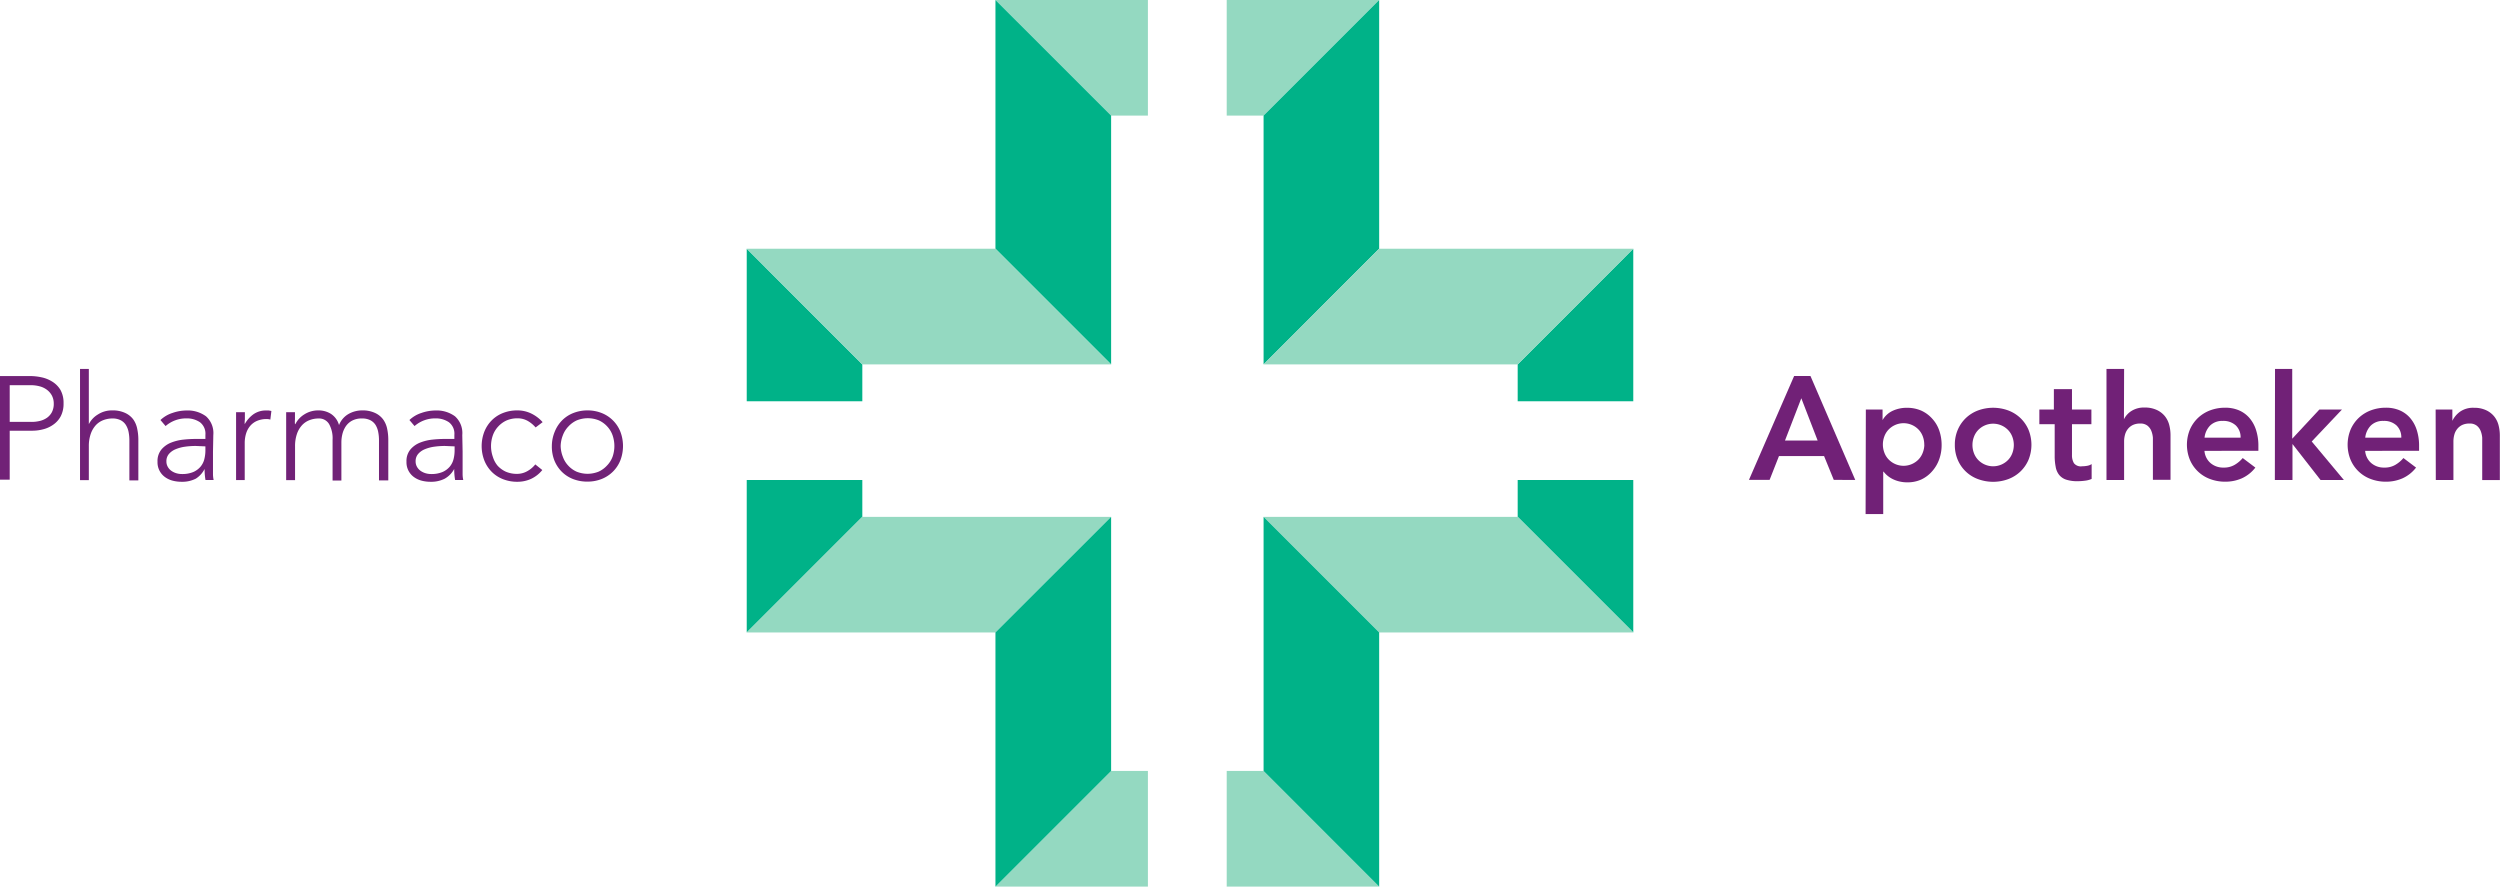 <svg id="Laag_2" data-name="Laag 2" xmlns="http://www.w3.org/2000/svg" viewBox="0 0 306.47 108.68"><defs><style>.cls-1{fill:#00b288;}.cls-2{fill:#94d9c1;}.cls-3{fill:#712177;}</style></defs><title>Tekengebied 1</title><polygon class="cls-1" points="105.71 44.67 91.54 30.49 91.54 49.19 105.71 49.19 105.71 44.67"/><polygon class="cls-1" points="105.71 58.84 91.54 58.84 91.54 77.53 105.71 63.36 105.71 58.84"/><polygon class="cls-2" points="136.21 94.51 122.03 108.69 140.72 108.69 140.72 94.51 136.21 94.51"/><polygon class="cls-2" points="150.38 108.69 169.07 108.69 154.9 94.51 150.38 94.51 150.38 108.69"/><polygon class="cls-1" points="186.05 58.84 186.05 63.36 200.22 77.53 200.22 58.84 186.05 58.84"/><polygon class="cls-1" points="200.22 30.49 186.05 44.67 186.05 49.19 200.22 49.19 200.22 30.49"/><polygon class="cls-2" points="169.07 0 150.38 0 150.38 14.17 154.9 14.17 169.07 0"/><polygon class="cls-2" points="122.03 0 136.21 14.17 140.72 14.17 140.72 0 122.03 0"/><polygon class="cls-1" points="122.03 30.49 136.21 44.67 136.21 14.17 122.03 0 122.03 30.49"/><polygon class="cls-2" points="91.54 30.49 122.03 30.49 136.21 44.67 105.71 44.67 91.54 30.49"/><polygon class="cls-1" points="169.07 0 154.9 14.17 154.9 44.67 169.07 30.49 169.07 0"/><polygon class="cls-2" points="169.07 30.49 200.22 30.49 186.05 44.67 154.9 44.67 169.07 30.49"/><polygon class="cls-2" points="154.9 63.36 169.07 77.53 200.22 77.53 186.05 63.36 154.9 63.36"/><polygon class="cls-1" points="154.9 63.36 154.9 94.51 169.07 108.69 169.07 77.53 154.9 63.36"/><polygon class="cls-2" points="105.71 63.36 91.54 77.53 122.03 77.53 136.21 63.36 105.71 63.36"/><polygon class="cls-1" points="122.03 77.53 122.03 108.69 136.21 94.51 136.21 63.36 122.03 77.53"/><path class="cls-3" d="M0,46.1H3.67a6.76,6.76,0,0,1,1.4.15,4,4,0,0,1,1.33.53,3,3,0,0,1,1,1,3.2,3.2,0,0,1,.39,1.65A3.31,3.31,0,0,1,7.46,51a2.92,2.92,0,0,1-.85,1,3.64,3.64,0,0,1-1.22.6,5.26,5.26,0,0,1-1.45.2H1.19v6H0Zm1.19,5.62h2.7a4.21,4.21,0,0,0,1-.12,2.56,2.56,0,0,0,.86-.38,2,2,0,0,0,.61-.69,2.21,2.21,0,0,0,.23-1.06,2.1,2.1,0,0,0-.24-1,2.17,2.17,0,0,0-.63-.71,2.57,2.57,0,0,0-.89-.41,4.14,4.14,0,0,0-1-.13H1.19Z"/><path class="cls-3" d="M9.81,45.23h1.08V52h0A2.91,2.91,0,0,1,12,50.81a3.15,3.15,0,0,1,1.76-.5,3.56,3.56,0,0,1,1.58.31,2.56,2.56,0,0,1,1,.8,3,3,0,0,1,.48,1.14,6.39,6.39,0,0,1,.14,1.33v5H15.86v-4.9a5.39,5.39,0,0,0-.09-1,2.6,2.6,0,0,0-.32-.86,1.65,1.65,0,0,0-.63-.6,2.15,2.15,0,0,0-1.05-.23,3.08,3.08,0,0,0-1.12.21,2.43,2.43,0,0,0-.92.63,3.05,3.05,0,0,0-.61,1.06,4.52,4.52,0,0,0-.23,1.5v4.16H9.81Z"/><path class="cls-3" d="M26.11,55.35q0,.61,0,1.1t0,.9q0,.41,0,.77t.08.72h-1a7.87,7.87,0,0,1-.11-1.35h0A3,3,0,0,1,24,58.68a3.64,3.64,0,0,1-1.75.38,4.24,4.24,0,0,1-1.06-.13,2.77,2.77,0,0,1-.94-.43,2.22,2.22,0,0,1-.94-1.9,2.22,2.22,0,0,1,.49-1.51,3,3,0,0,1,1.2-.84,5.68,5.68,0,0,1,1.51-.36,14,14,0,0,1,1.41-.08h1.26v-.5a1.76,1.76,0,0,0-.67-1.55,2.84,2.84,0,0,0-1.67-.47,3.8,3.8,0,0,0-2.54.94l-.63-.74a3.85,3.85,0,0,1,1.48-.87,5.28,5.28,0,0,1,1.69-.3,3.79,3.79,0,0,1,2.41.71,2.75,2.75,0,0,1,.9,2.29ZM24,54.67a9.4,9.4,0,0,0-1.32.09,4.64,4.64,0,0,0-1.15.31,2.13,2.13,0,0,0-.82.58,1.34,1.34,0,0,0-.31.9,1.33,1.33,0,0,0,.17.68,1.49,1.49,0,0,0,.44.49,2.05,2.05,0,0,0,.6.29,2.34,2.34,0,0,0,.67.1,3.47,3.47,0,0,0,1.42-.25,2.42,2.42,0,0,0,.89-.66,2.28,2.28,0,0,0,.46-.92,4.33,4.33,0,0,0,.13-1v-.56Z"/><path class="cls-3" d="M28.94,52.87c0-.16,0-.34,0-.57s0-.45,0-.67,0-.44,0-.64,0-.35,0-.46h1.08c0,.31,0,.61,0,.9A2.78,2.78,0,0,0,30,52a3.69,3.69,0,0,1,1.06-1.21,2.63,2.63,0,0,1,1.58-.47l.31,0,.32.06-.13,1.06a1.32,1.32,0,0,0-.41-.07,3,3,0,0,0-1.21.22,2.28,2.28,0,0,0-.85.62,2.62,2.62,0,0,0-.5.93A3.92,3.92,0,0,0,30,54.31v4.54H28.94Z"/><path class="cls-3" d="M35.08,52.87c0-.16,0-.34,0-.57s0-.45,0-.67,0-.44,0-.64,0-.35,0-.46h1.08c0,.31,0,.61,0,.9a2.78,2.78,0,0,0,0,.56h.05a2.92,2.92,0,0,1,1.08-1.18,3.15,3.15,0,0,1,1.76-.5,2.82,2.82,0,0,1,1.51.42,2.4,2.4,0,0,1,1,1.38,2.69,2.69,0,0,1,1.18-1.37,3.36,3.36,0,0,1,1.65-.43,3.56,3.56,0,0,1,1.58.31,2.56,2.56,0,0,1,1,.8,3,3,0,0,1,.49,1.14,6.52,6.52,0,0,1,.14,1.33v5H46.46v-4.9a5.22,5.22,0,0,0-.09-1,2.6,2.6,0,0,0-.31-.86,1.66,1.66,0,0,0-.63-.6,2.16,2.16,0,0,0-1.05-.23,2.47,2.47,0,0,0-1.24.28,2.19,2.19,0,0,0-.77.71,3,3,0,0,0-.4.94,4.21,4.21,0,0,0-.12,1v4.68H40.77v-5A3.57,3.57,0,0,0,40.35,52a1.42,1.42,0,0,0-1.3-.7,3.07,3.07,0,0,0-1.12.21,2.43,2.43,0,0,0-.92.63,3,3,0,0,0-.61,1.06,4.52,4.52,0,0,0-.23,1.5v4.16H35.08Z"/><path class="cls-3" d="M56.71,55.35q0,.61,0,1.1t0,.9q0,.41,0,.77t.08.72h-1a7.87,7.87,0,0,1-.11-1.35h0a3,3,0,0,1-1.16,1.19,3.64,3.64,0,0,1-1.75.38,4.24,4.24,0,0,1-1.06-.13,2.77,2.77,0,0,1-.94-.43,2.22,2.22,0,0,1-.94-1.9,2.22,2.22,0,0,1,.49-1.51,3,3,0,0,1,1.2-.84,5.68,5.68,0,0,1,1.51-.36,14,14,0,0,1,1.41-.08h1.26v-.5a1.76,1.76,0,0,0-.67-1.55,2.84,2.84,0,0,0-1.67-.47,3.8,3.8,0,0,0-2.54.94l-.63-.74a3.85,3.85,0,0,1,1.48-.87,5.28,5.28,0,0,1,1.69-.3,3.79,3.79,0,0,1,2.41.71,2.75,2.75,0,0,1,.9,2.29Zm-2.16-.68a9.4,9.4,0,0,0-1.32.09,4.64,4.64,0,0,0-1.15.31,2.13,2.13,0,0,0-.82.58,1.34,1.34,0,0,0-.31.9,1.33,1.33,0,0,0,.17.68,1.49,1.49,0,0,0,.44.49,2.05,2.05,0,0,0,.6.29,2.34,2.34,0,0,0,.67.1,3.47,3.47,0,0,0,1.42-.25,2.42,2.42,0,0,0,.89-.66,2.28,2.28,0,0,0,.46-.92,4.33,4.33,0,0,0,.13-1v-.56Z"/><path class="cls-3" d="M66.48,57.62a3.89,3.89,0,0,1-1.39,1.09,4,4,0,0,1-1.67.35,4.71,4.71,0,0,1-1.76-.32,4,4,0,0,1-1.39-.91,4.17,4.17,0,0,1-.9-1.39,4.91,4.91,0,0,1,0-3.51,4.17,4.17,0,0,1,.9-1.39,4,4,0,0,1,1.39-.91,4.71,4.71,0,0,1,1.76-.32,3.86,3.86,0,0,1,1.7.38,4.47,4.47,0,0,1,1.4,1.06l-.86.65a3.76,3.76,0,0,0-1-.82,2.53,2.53,0,0,0-1.21-.3,3.34,3.34,0,0,0-1.37.27,3.18,3.18,0,0,0-1,.73,3.1,3.1,0,0,0-.66,1.08,4,4,0,0,0,0,2.65A3.1,3.1,0,0,0,61,57.09a3.18,3.18,0,0,0,1,.73,3.36,3.36,0,0,0,1.37.27,2.53,2.53,0,0,0,1.25-.32,3.27,3.27,0,0,0,1-.84Z"/><path class="cls-3" d="M67.65,54.68A4.64,4.64,0,0,1,68,52.93a4.17,4.17,0,0,1,.9-1.39,4,4,0,0,1,1.39-.91A4.71,4.71,0,0,1,72,50.31a4.64,4.64,0,0,1,1.75.32,4.07,4.07,0,0,1,2.3,2.29,4.93,4.93,0,0,1,0,3.51,4.07,4.07,0,0,1-2.3,2.29,4.64,4.64,0,0,1-1.75.32,4.71,4.71,0,0,1-1.76-.32,4,4,0,0,1-1.39-.91,4.17,4.17,0,0,1-.9-1.39A4.64,4.64,0,0,1,67.65,54.68Zm1.08,0A3.85,3.85,0,0,0,69,56a3.1,3.1,0,0,0,.66,1.08,3.18,3.18,0,0,0,1,.73,3.6,3.6,0,0,0,2.74,0,3.17,3.17,0,0,0,1-.73A3.1,3.1,0,0,0,75.09,56a4,4,0,0,0,0-2.65,3.1,3.1,0,0,0-.66-1.08,3.17,3.17,0,0,0-1-.73,3.6,3.6,0,0,0-2.74,0,3.18,3.18,0,0,0-1,.73A3.1,3.1,0,0,0,69,53.36,3.85,3.85,0,0,0,68.73,54.68Z"/><path class="cls-3" d="M219.94,46.09h2l5.49,12.74H224.8l-1.19-2.92h-5.53l-1.15,2.92H214.4ZM222.82,54l-2-5.18-2,5.18Z"/><path class="cls-3" d="M228.73,50.2h2.05v1.3h0a2.78,2.78,0,0,1,1.26-1.15,4.08,4.08,0,0,1,1.71-.36,4.36,4.36,0,0,1,1.78.35,4,4,0,0,1,1.35,1,4.11,4.11,0,0,1,.85,1.44,5.38,5.38,0,0,1,.29,1.78,5.1,5.1,0,0,1-.31,1.78,4.42,4.42,0,0,1-.86,1.44,4,4,0,0,1-1.32,1,4.06,4.06,0,0,1-1.69.35,4.17,4.17,0,0,1-1.08-.13,3.72,3.72,0,0,1-.83-.32,3.28,3.28,0,0,1-.61-.42,3,3,0,0,1-.41-.44h-.05v5.2h-2.16Zm7.16,4.32a2.81,2.81,0,0,0-.17-1,2.45,2.45,0,0,0-.5-.83,2.55,2.55,0,0,0-3.73,0,2.42,2.42,0,0,0-.5.83,2.83,2.83,0,0,0,0,1.94,2.41,2.41,0,0,0,.5.83,2.55,2.55,0,0,0,3.73,0,2.44,2.44,0,0,0,.5-.83A2.8,2.8,0,0,0,235.9,54.52Z"/><path class="cls-3" d="M239.64,54.52a4.57,4.57,0,0,1,.37-1.86,4.36,4.36,0,0,1,1-1.43,4.41,4.41,0,0,1,1.49-.92,5.37,5.37,0,0,1,3.67,0,4.42,4.42,0,0,1,1.49.92,4.36,4.36,0,0,1,1,1.43,4.89,4.89,0,0,1,0,3.73,4.36,4.36,0,0,1-1,1.43,4.4,4.4,0,0,1-1.49.92,5.36,5.36,0,0,1-3.67,0A4.29,4.29,0,0,1,240,56.38,4.57,4.57,0,0,1,239.64,54.52Zm2.16,0a2.8,2.8,0,0,0,.17,1,2.44,2.44,0,0,0,.5.83,2.55,2.55,0,0,0,3.73,0,2.42,2.42,0,0,0,.5-.83,2.85,2.85,0,0,0,0-1.94,2.44,2.44,0,0,0-.5-.83,2.55,2.55,0,0,0-3.73,0,2.45,2.45,0,0,0-.5.83A2.81,2.81,0,0,0,241.8,54.52Z"/><path class="cls-3" d="M250,52V50.2h1.78v-2.5H254v2.5h2.38V52H254v3.78a1.88,1.88,0,0,0,.24,1,1.06,1.06,0,0,0,1,.38,3.42,3.42,0,0,0,.63-.06,1.32,1.32,0,0,0,.54-.21v1.82a2.77,2.77,0,0,1-.84.22,7,7,0,0,1-.87.06,4.42,4.42,0,0,1-1.41-.19,1.86,1.86,0,0,1-.86-.58,2.19,2.19,0,0,1-.43-1,6.73,6.73,0,0,1-.12-1.33V52Z"/><path class="cls-3" d="M260.37,51.4h0a2.52,2.52,0,0,1,.89-1,2.84,2.84,0,0,1,1.65-.44,3.39,3.39,0,0,1,1.47.29,2.77,2.77,0,0,1,1,.76,2.87,2.87,0,0,1,.54,1.08,5,5,0,0,1,.16,1.28v5.45h-2.16V54.46c0-.24,0-.51,0-.8a2.88,2.88,0,0,0-.19-.83,1.55,1.55,0,0,0-.48-.65,1.37,1.37,0,0,0-.88-.26,2.06,2.06,0,0,0-.91.18,1.75,1.75,0,0,0-.61.49,1.94,1.94,0,0,0-.35.7,3.12,3.12,0,0,0-.11.83v4.72h-2.16V45.23h2.16Z"/><path class="cls-3" d="M270.24,55.27a2.2,2.2,0,0,0,.76,1.51,2.37,2.37,0,0,0,1.57.54,2.57,2.57,0,0,0,1.36-.33,3.75,3.75,0,0,0,1-.84l1.55,1.17a4.37,4.37,0,0,1-1.69,1.33,5,5,0,0,1-2,.4,5.19,5.19,0,0,1-1.84-.32,4.29,4.29,0,0,1-2.49-2.35,4.89,4.89,0,0,1,0-3.73,4.36,4.36,0,0,1,1-1.43,4.41,4.41,0,0,1,1.49-.92,5.19,5.19,0,0,1,1.84-.32,4.2,4.2,0,0,1,1.65.31,3.54,3.54,0,0,1,1.28.91,4.21,4.21,0,0,1,.83,1.47,6.22,6.22,0,0,1,.3,2v.59Zm4.43-1.62a2,2,0,0,0-.59-1.5,2.23,2.23,0,0,0-1.6-.55,2.1,2.1,0,0,0-1.54.56,2.49,2.49,0,0,0-.69,1.49Z"/><path class="cls-3" d="M278.89,45.23H281v8.55l3.33-3.58h2.77l-3.71,3.92,3.94,4.72h-2.86l-3.44-4.41h0v4.41h-2.16Z"/><path class="cls-3" d="M289.94,55.27a2.2,2.2,0,0,0,.76,1.51,2.37,2.37,0,0,0,1.57.54,2.57,2.57,0,0,0,1.36-.33,3.75,3.75,0,0,0,1-.84l1.55,1.17a4.37,4.37,0,0,1-1.69,1.33,5,5,0,0,1-2,.4,5.19,5.19,0,0,1-1.84-.32,4.29,4.29,0,0,1-2.49-2.35,4.89,4.89,0,0,1,0-3.73,4.36,4.36,0,0,1,1-1.43,4.41,4.41,0,0,1,1.49-.92,5.19,5.19,0,0,1,1.84-.32,4.2,4.2,0,0,1,1.65.31,3.54,3.54,0,0,1,1.28.91,4.21,4.21,0,0,1,.83,1.47,6.22,6.22,0,0,1,.3,2v.59Zm4.43-1.62a2,2,0,0,0-.59-1.5,2.23,2.23,0,0,0-1.6-.55,2.1,2.1,0,0,0-1.54.56,2.49,2.49,0,0,0-.69,1.49Z"/><path class="cls-3" d="M298.58,50.2h2.05v1.39h0a3,3,0,0,1,.94-1.12,2.77,2.77,0,0,1,1.71-.48,3.39,3.39,0,0,1,1.47.29,2.77,2.77,0,0,1,1,.76,2.87,2.87,0,0,1,.54,1.08,5,5,0,0,1,.16,1.28v5.45h-2.16V54.46c0-.24,0-.51,0-.8a2.88,2.88,0,0,0-.19-.83,1.55,1.55,0,0,0-.48-.65,1.37,1.37,0,0,0-.88-.26,2.06,2.06,0,0,0-.91.18,1.75,1.75,0,0,0-.61.49,1.94,1.94,0,0,0-.35.7,3.12,3.12,0,0,0-.11.83v4.72h-2.16Z"/></svg>
